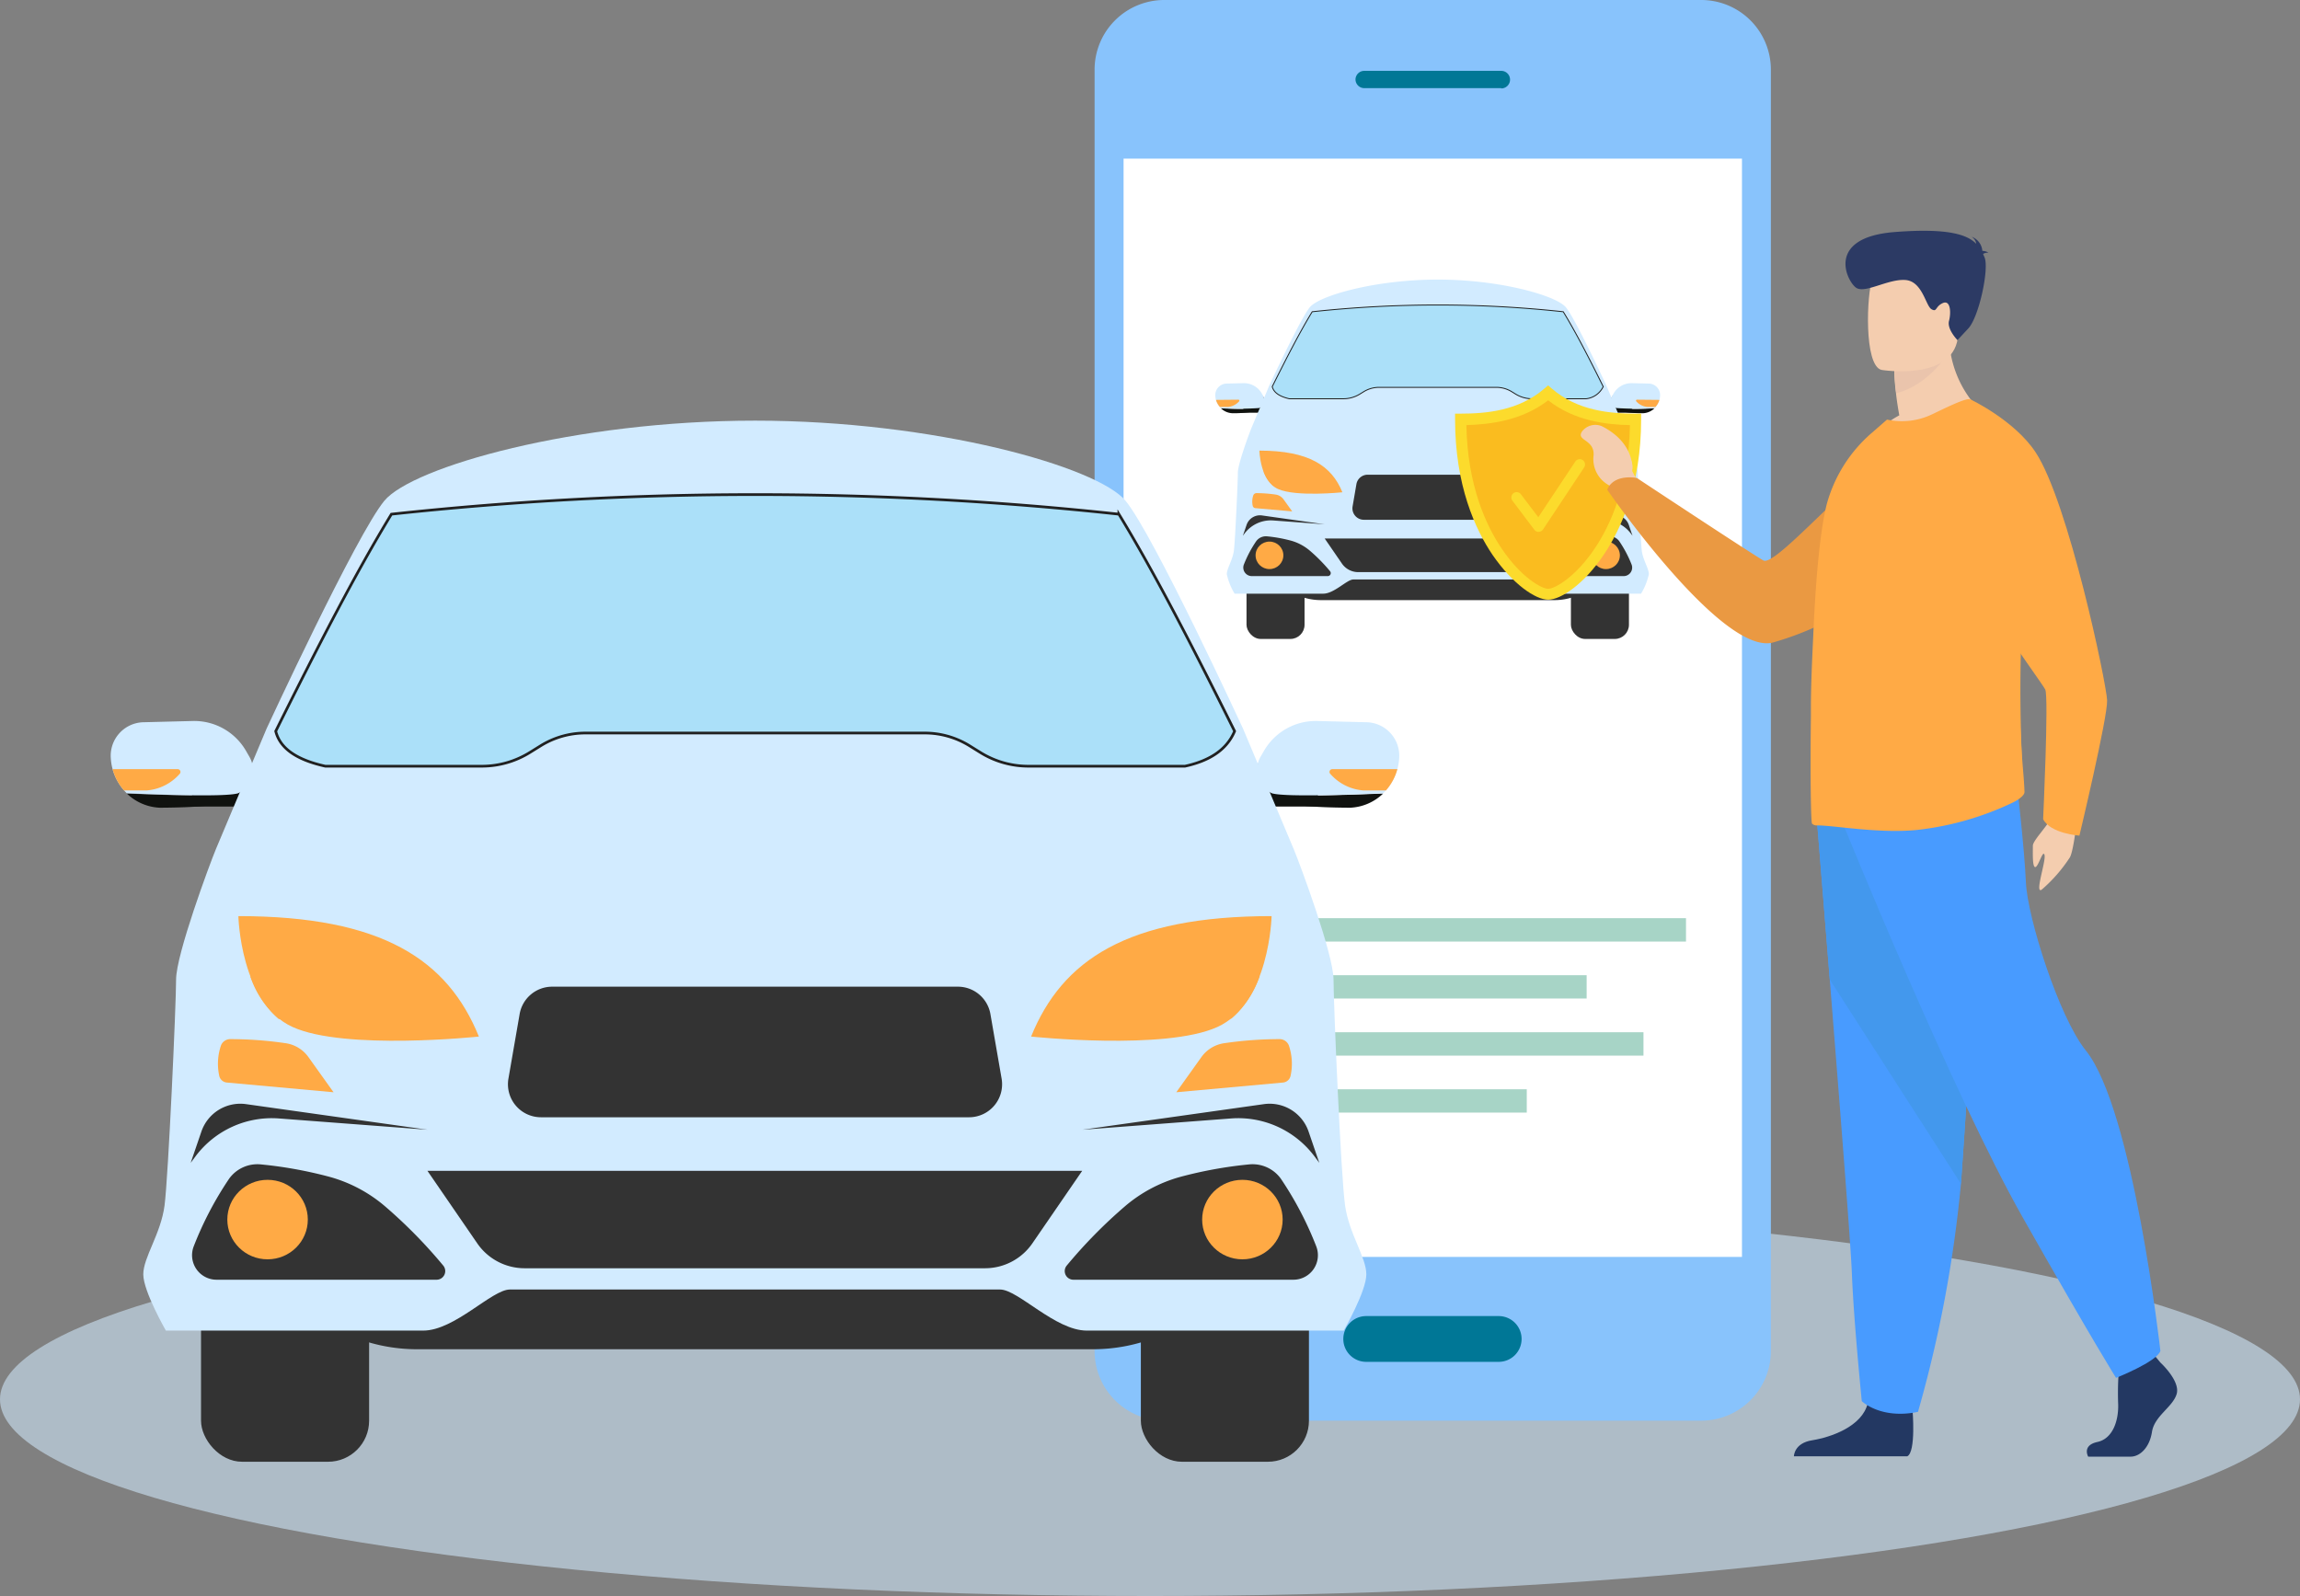 <svg xmlns="http://www.w3.org/2000/svg" viewBox="0 0 324.58 225.26"><rect x="0" y="0" width="324.58" height="225.26" fill="#808080" stroke="none"/><defs><style>.cls-1,.cls-7{fill:#d2ebff;}.cls-1{opacity:0.56;}.cls-2{fill:#88c3fc;}.cls-3{fill:#fff;}.cls-4{fill:#007796;}.cls-5{fill:#a7d4c6;}.cls-6{fill:#10120f;}.cls-8{fill:#ffaa45;}.cls-9{fill:#333;}.cls-10,.cls-20{fill:#abe0f9;stroke:#212121;stroke-miterlimit:10;}.cls-10{stroke-width:0.13px;}.cls-11{fill:#fabc1f;}.cls-12{fill:#fcdb2c;}.cls-13{fill:#f4cdaf;}.cls-14{fill:#ea9942;}.cls-15{fill:#233862;}.cls-16{fill:#489bff;}.cls-17{fill:#4398ed;}.cls-18{fill:#eac4ac;}.cls-19{fill:#2c3a64;}.cls-20{stroke-width:0.38px;}</style></defs><title>Zasób 1</title><g id="Warstwa_2" data-name="Warstwa 2"><g id="Warstwa_1-2" data-name="Warstwa 1"><ellipse class="cls-1" cx="162.29" cy="197.5" rx="162.29" ry="27.76"/><path class="cls-2" d="M240.08,200.51H164.3a9.83,9.83,0,0,1-9.83-9.83V9.83A9.83,9.83,0,0,1,164.3,0h75.78a9.83,9.83,0,0,1,9.83,9.83V190.68a9.83,9.83,0,0,1-9.83,9.83Z"/><rect class="cls-3" x="158.56" y="22.39" width="87.27" height="155.01"/><path class="cls-4" d="M211.86,12.44H192.53a1.24,1.24,0,0,1-1.24-1.24h0A1.24,1.24,0,0,1,192.53,10h19.33a1.24,1.24,0,0,1,1.24,1.24h0a1.24,1.24,0,0,1-1.24,1.24Z"/><path class="cls-4" d="M211.5,192.21h-18.7a3.23,3.23,0,0,1-3.23-3.23h0a3.23,3.23,0,0,1,3.23-3.23h18.7a3.23,3.23,0,0,1,3.23,3.23h0a3.23,3.23,0,0,1-3.23,3.23Z"/><rect class="cls-5" x="166.46" y="129.59" width="71.47" height="3.3"/><rect class="cls-5" x="166.46" y="137.64" width="57.45" height="3.29"/><rect class="cls-5" x="166.46" y="145.69" width="65.47" height="3.3"/><rect class="cls-5" x="166.46" y="153.74" width="49" height="3.29"/><path class="cls-6" d="M227.6,55.86l-.32.52a.69.69,0,0,1-.59.33h-.21v1.54h4.2C231.42,58.24,227.6,55.86,227.6,55.86Z"/><path class="cls-6" d="M233.49,57.62a2.46,2.46,0,0,1-1.6.7,15.21,15.21,0,0,1-2.71-.19l-1.12-.51A39.3,39.3,0,0,0,233.49,57.62Z"/><path class="cls-7" d="M234.27,55.93a2.61,2.61,0,0,1-.75,1.66l0,0h0a39.3,39.3,0,0,1-5.43,0,1.26,1.26,0,0,1-.54-1.78l.16-.27a2.91,2.91,0,0,1,2.59-1.46l2.45.06A1.63,1.63,0,0,1,234.27,55.93Z"/><path class="cls-8" d="M234.18,56.44a2.57,2.57,0,0,1-.56,1h-1.11a2.38,2.38,0,0,1-1.6-.8.14.14,0,0,1,.09-.23Z"/><path class="cls-6" d="M178.18,55.86l.32.52a.69.69,0,0,0,.59.33h.21v1.54h-4.2C174.36,58.24,178.18,55.86,178.18,55.86Z"/><path class="cls-6" d="M172.29,57.62a2.46,2.46,0,0,0,1.6.7,15.21,15.21,0,0,0,2.71-.19l1.12-.51A39.3,39.3,0,0,1,172.29,57.62Z"/><path class="cls-7" d="M171.51,55.93a2.61,2.61,0,0,0,.75,1.66l0,0h0a39.3,39.3,0,0,0,5.43,0,1.26,1.26,0,0,0,.54-1.78l-.16-.27a2.91,2.91,0,0,0-2.59-1.46l-2.45.06A1.63,1.63,0,0,0,171.51,55.93Z"/><path class="cls-8" d="M171.6,56.44a2.57,2.57,0,0,0,.56,1h1.11a2.38,2.38,0,0,0,1.6-.8.14.14,0,0,0-.09-.23Z"/><rect class="cls-9" x="221.69" y="69.35" width="8.19" height="20.83" rx="2" ry="2"/><rect class="cls-9" x="175.91" y="69.35" width="8.19" height="20.83" rx="2" ry="2"/><path class="cls-9" d="M178.06,69.66h49.67a0,0,0,0,1,0,0v6.68a8.36,8.36,0,0,1-8.36,8.36H186.42a8.36,8.36,0,0,1-8.36-8.36V69.66A0,0,0,0,1,178.06,69.66Z"/><path class="cls-7" d="M202.89,39.46c-8.77,0-16.69,2.25-18.05,3.91s-5.74,11.1-5.74,11.1l-2.47,5.88c-.31.74-1.94,5.14-1.94,6.35s-.38,9.62-.56,11-1,2.52-1,3.35a9.15,9.15,0,0,0,1.1,2.74h12.51c1.54,0,3.35-2,4.23-2h23.88c.88,0,2.69,2,4.23,2h12.51a9.15,9.15,0,0,0,1.1-2.74c0-.83-.84-2-1-3.35s-.56-9.79-.56-11-1.63-5.61-1.94-6.35l-2.47-5.88s-4.37-9.45-5.74-11.1-9.29-3.91-18.05-3.91"/><path class="cls-10" d="M185.18,44c-1.73,2.83-3.62,6.52-5.64,10.57.23.89,1.11,1.41,2.41,1.71h7.63a4.44,4.44,0,0,0,2.34-.67l.52-.32a4.13,4.13,0,0,1,2.18-.62h16.55a4.13,4.13,0,0,1,2.18.62l.52.32a4.44,4.44,0,0,0,2.34.67h7.63a3.06,3.06,0,0,0,2.41-1.71c-2-4.05-3.91-7.74-5.64-10.57A164.91,164.91,0,0,0,185.18,44Z"/><path class="cls-9" d="M218.84,74l8.84-1.25a2,2,0,0,1,2.18,1.33l.52,1.53-.24-.32a4.64,4.64,0,0,0-4.07-1.83Z"/><path class="cls-8" d="M223.42,72.18l1.23-1.71a1.66,1.66,0,0,1,1.12-.67,18.81,18.81,0,0,1,2.68-.2.49.49,0,0,1,.45.3,2.77,2.77,0,0,1,.09,1.47.42.42,0,0,1-.37.35Z"/><path class="cls-9" d="M226.94,75.7a20.56,20.56,0,0,0-3.32.6,7,7,0,0,0-2.71,1.44,24.06,24.06,0,0,0-2.83,2.88.42.42,0,0,0,.33.69h10.72a1.2,1.2,0,0,0,1.12-1.64,16.65,16.65,0,0,0-1.74-3.29A1.7,1.7,0,0,0,226.94,75.7Z"/><ellipse class="cls-8" cx="226.64" cy="78.38" rx="1.96" ry="1.94"/><path class="cls-9" d="M202.89,80.75H191.66a2.8,2.8,0,0,1-2.3-1.23L186.94,76h31.89l-2.42,3.52a2.8,2.8,0,0,1-2.3,1.23Z"/><path class="cls-9" d="M186.94,74l-8.84-1.25a2,2,0,0,0-2.18,1.33l-.52,1.53.24-.32a4.64,4.64,0,0,1,4.07-1.83Z"/><path class="cls-8" d="M182.36,72.18l-1.23-1.71A1.66,1.66,0,0,0,180,69.8a18.81,18.81,0,0,0-2.68-.2.49.49,0,0,0-.45.3,2.77,2.77,0,0,0-.09,1.47.42.42,0,0,0,.37.35Z"/><path class="cls-9" d="M178.84,75.7a20.56,20.56,0,0,1,3.32.6,7,7,0,0,1,2.71,1.44,24.06,24.06,0,0,1,2.83,2.88.42.42,0,0,1-.33.69H176.66a1.2,1.2,0,0,1-1.12-1.64,16.65,16.65,0,0,1,1.74-3.29A1.7,1.7,0,0,1,178.84,75.7Z"/><ellipse class="cls-8" cx="179.15" cy="78.38" rx="1.96" ry="1.94"/><path class="cls-8" d="M228.06,63.6c-7,0-10.2,2.15-11.71,5.88,0,0,6.53.68,9.08-.46S228.06,63.6,228.06,63.6Z"/><path class="cls-8" d="M224.27,66.53a1.47,1.47,0,0,0-1.22.74l-.28.57c-.2.41,0,.74.49.74h2.83a4.76,4.76,0,0,0,1.38-2.06Z"/><path class="cls-8" d="M177.73,63.6c7,0,10.2,2.15,11.71,5.88,0,0-6.53.68-9.08-.46S177.73,63.6,177.73,63.6Z"/><path class="cls-8" d="M181.51,66.53a1.47,1.47,0,0,1,1.22.74l.28.57c.2.41,0,.74-.49.74h-2.83a4.76,4.76,0,0,1-1.38-2.06Z"/><path class="cls-9" d="M212.78,67H193a1.61,1.61,0,0,0-1.58,1.33l-.54,3.15a1.61,1.61,0,0,0,1.58,1.88h20.85a1.61,1.61,0,0,0,1.58-1.88l-.54-3.15A1.61,1.61,0,0,0,212.78,67Z"/><path class="cls-11" d="M218.48,55.44c-3.89,3.36-8.85,3.74-12.34,3.74,0,16.94,9.59,24.67,12.34,24.67s12.34-7.74,12.34-24.67C227.33,59.17,222.37,58.8,218.48,55.44Z"/><path class="cls-12" d="M218.48,84.64c-1.78,0-5-2.18-7.86-6.34-2.41-3.56-5.28-9.76-5.28-19.13v-.79h.79c3.6,0,8.19-.4,11.82-3.54l.52-.45.52.45c3.63,3.14,8.23,3.54,11.82,3.54h.79v.79c0,9.37-2.87,15.58-5.28,19.13C223.53,82.47,220.26,84.64,218.48,84.64ZM206.94,60c.15,8.53,2.78,14.18,5,17.46,2.7,4,5.59,5.64,6.54,5.64s3.85-1.65,6.54-5.64c2.21-3.27,4.84-8.93,5-17.46-3.36-.06-7.85-.6-11.54-3.5C214.79,59.36,210.3,59.9,206.94,60Z"/><path class="cls-12" d="M217.13,75.07a.75.75,0,0,1-.6-.3l-3.1-4.11a.75.75,0,1,1,1.2-.9L217.09,73l5.22-7.86a.75.75,0,0,1,1.25.83l-5.8,8.75a.75.75,0,0,1-.6.34Z"/><path class="cls-13" d="M293.19,115s-.52,5-1.08,6a21.38,21.38,0,0,1-4,4.58c-1,.6.63-4,.42-4.89s-.85,1.63-1.3,1.69-.34-2.21-.35-3,2.2-2.87,3-4.63S293.19,115,293.19,115Z"/><path class="cls-13" d="M231.49,68.67l-1.15-2.18s.57-3.88-4.29-6.34a2.37,2.37,0,0,0-2.78.73c-.92,1.34,1.76,1.09,1.62,3.38a4.2,4.2,0,0,0,2.45,4.37l1.25,1.44Z"/><path class="cls-14" d="M277.44,63.47S273.27,84,250.29,90.66c-7.17,2.09-23.47-21.53-23.47-21.53s.57-2.18,4.16-1.68c0,0,15.87,10.5,17.87,11.65,1.77,1,13.43-13,18.74-15.28A13.56,13.56,0,0,1,277.44,63.47Z"/><path class="cls-15" d="M304.88,192.31s2.85,2.6,2.29,4.45-3.13,3.08-3.48,5.34-1.74,3.49-3,3.49h-6s-.92-1.59,1.3-2.07,3.06-3.13,2.92-5.6a43.44,43.44,0,0,1,.21-5.75l4.73-1.1Z"/><path class="cls-15" d="M269.9,199s.51,5.92-.74,6.54l-16,0s0-1.85,2.57-2.26,7.09-1.92,7.86-5.27S269.9,199,269.9,199Z"/><path class="cls-16" d="M256.38,115.4s.84,10.38,1.84,22.85c1.35,16.95,3,37.76,3.13,41.71.28,6.85,1.39,17.8,1.39,17.8s2.64,2.6,7.93,1.51a176.77,176.77,0,0,0,6.06-32.18l.06-.82C278,149.43,280,114,280,114Z"/><path class="cls-17" d="M256.38,115.4s.84,10.38,1.84,22.85l18.51,28.83.06-.82C278,149.43,280,114,280,114Z"/><path class="cls-16" d="M260.24,116.63s15.23,37.59,25.24,55.25,13.14,22.59,13.14,22.59,5.74-2.26,6.26-3.8c0,0-3.83-34.1-10.53-42.41-3.79-4.7-8.24-18.79-8.45-23.72s-1.36-14.69-1.36-14.69Z"/><path class="cls-13" d="M280.27,58.71s-10.3,5-16.24,3.13a14,14,0,0,1,4-3.22c-.21-1.19-.37-2.23-.46-3.1a28.7,28.7,0,0,1-.25-3.17l4-3.13,3.77-3A15.19,15.19,0,0,0,280.27,58.71Z"/><path class="cls-8" d="M285.7,111.78c0,.63-1.32,1.35-1.92,1.62a42.08,42.08,0,0,1-13.18,3.73c-5.51.56-12-.68-14.26-.63a.93.93,0,0,1-.62-.25c-.16-.11-.27-6.75-.16-15.09,0-.34,0-.68,0-1V100c0-3.26.16-6.68.32-10.1.32-7.51.91-14.76,1.92-18.76a20.34,20.34,0,0,1,6.44-10.12l2.06-1.8a9.88,9.88,0,0,0,6.4-.76c2.38-1.15,4.93-2.38,5.35-2.07,3.11,2.27,5.21,7.38,6.33,13.9a72.31,72.31,0,0,1,.94,12.37c0,1.62,0,3.28-.14,4.93a155.33,155.33,0,0,0,.32,21.12C285.61,110,285.68,111.06,285.7,111.78Z"/><path class="cls-8" d="M285.52,111.37c-36.08-.07-6.65-39.15-6.65-39.15l5.85-1.9a113.59,113.59,0,0,1,.68,13.22c0,1.73,0,3.51-.1,5.26C284.89,98.32,285.29,106.59,285.52,111.37Z"/><path class="cls-18" d="M275.16,49.44s-2.6,4.75-7.56,6.07a28.7,28.7,0,0,1-.25-3.17l4-3.13Z"/><path class="cls-13" d="M265.53,52.21s9.83,1.61,10.75-4.43,2.81-9.9-3.42-11.19-7.81.84-8.62,2.79S263,51.63,265.53,52.21Z"/><path class="cls-19" d="M279.86,35.86c.09-.1.29-.18.75-.21a1.86,1.86,0,0,0-.86-.24,2.3,2.3,0,0,0-1.53-2,1.37,1.37,0,0,1,.67,1c-1.27-1.3-4-2.25-11.52-1.66-9.93.78-6.66,7.14-5.37,7.9s4.52-1.32,6.91-1.13,2.85,3.65,3.66,4.12.49-.36,1.59-.86,1.2,1.32.89,2.51S276.24,48,276.24,48l1.53-1.64c1.53-1.64,3-8.6,2.27-10.09Z"/><path class="cls-8" d="M278.07,56.37s6.22,2.94,9.2,7.47c4.63,7,10,32.62,10.09,35s-3.91,19.1-3.91,19.1-4.07-.27-5.12-2.32c0,0,.81-17.19.3-18.3s-17-23.06-15.11-27.75S278.07,56.37,278.07,56.37Z"/><path class="cls-13" d="M230.31,66.39s.34-1.34-.59-1.94-1.78-2.23-2.17-2c-.81.46.44,1.88.21,3.66C227.69,66.73,229.14,68.36,230.31,66.39Z"/><path class="cls-6" d="M178.13,106.88l-.93,1.5a2,2,0,0,1-1.7,1h-.6v4.46h12.17C189.19,113.79,178.13,106.88,178.13,106.88Z"/><path class="cls-6" d="M195.19,112a7.13,7.13,0,0,1-4.63,2s-6.65,0-7.84-.55L179.47,112C181.45,112.59,193.19,112.07,195.19,112Z"/><path class="cls-7" d="M197.45,107.07a7.55,7.55,0,0,1-2.17,4.81l-.08.08h0c-2,.09-13.74.62-15.72,0a3.66,3.66,0,0,1-1.58-5.16l.46-.8a8.44,8.44,0,0,1,7.49-4.24l7.1.18A4.73,4.73,0,0,1,197.45,107.07Z"/><path class="cls-8" d="M197.2,108.56a7.46,7.46,0,0,1-1.61,3h-3.21a6.89,6.89,0,0,1-4.64-2.33.39.39,0,0,1,.27-.67Z"/><path class="cls-6" d="M35,106.88l.93,1.5a2,2,0,0,0,1.7,1h.6v4.46H26C23.9,113.79,35,106.88,35,106.88Z"/><path class="cls-6" d="M17.9,112a7.13,7.13,0,0,0,4.63,2s6.65,0,7.84-.55L33.62,112C31.64,112.59,19.9,112.07,17.9,112Z"/><path class="cls-7" d="M15.64,107.07a7.55,7.55,0,0,0,2.17,4.81l.08.08h0c2,.09,13.74.62,15.72,0a3.66,3.66,0,0,0,1.58-5.16l-.46-.8a8.44,8.44,0,0,0-7.49-4.24l-7.1.18A4.73,4.73,0,0,0,15.64,107.07Z"/><path class="cls-8" d="M15.89,108.56a7.46,7.46,0,0,0,1.61,3h3.21a6.89,6.89,0,0,0,4.64-2.33.39.39,0,0,0-.27-.67Z"/><rect class="cls-9" x="161" y="145.97" width="23.72" height="60.34" rx="5.79" ry="5.79"/><rect class="cls-9" x="28.37" y="145.97" width="23.72" height="60.34" rx="5.79" ry="5.79"/><path class="cls-9" d="M34.61,146.86H178.49a0,0,0,0,1,0,0V166.2a24.23,24.23,0,0,1-24.23,24.23H58.84A24.23,24.23,0,0,1,34.61,166.2V146.86A0,0,0,0,1,34.61,146.86Z"/><path class="cls-7" d="M106.54,59.37c-25.4,0-48.34,6.52-52.3,11.31s-16.62,32.16-16.62,32.16-6.42,15.29-7.15,17c-.89,2.14-5.62,14.88-5.62,18.41s-1.1,27.87-1.63,31.9-3,7.31-3,9.71,3.19,7.94,3.19,7.94H59.71c4.47,0,9.7-5.8,12.25-5.8h69.17c2.55,0,7.78,5.8,12.25,5.8h36.25s3.19-5.55,3.19-7.94-2.42-5.67-3-9.71-1.63-28.37-1.63-31.9-4.72-16.27-5.62-18.41c-.72-1.73-7.15-17-7.15-17S162.8,75.47,158.84,70.68s-26.9-11.31-52.3-11.31"/><path class="cls-20" d="M55.24,72.57c-5,8.19-10.5,18.89-16.33,30.63.65,2.59,3.22,4.1,7,4.94H68a12.85,12.85,0,0,0,6.78-1.94l1.5-.93a12,12,0,0,1,6.31-1.81h47.94a12,12,0,0,1,6.31,1.81l1.5.93a12.85,12.85,0,0,0,6.78,1.94h22.11c3.44-.75,5.89-2.3,7-4.94-5.83-11.74-11.33-22.44-16.33-30.63A477.76,477.76,0,0,0,55.24,72.57Z"/><path class="cls-9" d="M152.74,159.45l25.6-3.61a5.81,5.81,0,0,1,6.32,3.84l1.52,4.44-.7-.94a13.45,13.45,0,0,0-11.78-5.32Z"/><path class="cls-8" d="M166,154.16l3.57-5a4.8,4.8,0,0,1,3.24-1.93,54.49,54.49,0,0,1,7.76-.57,1.41,1.41,0,0,1,1.31.88,8,8,0,0,1,.26,4.25,1.21,1.21,0,0,1-1.08,1Z"/><path class="cls-9" d="M176.21,164.35a59.56,59.56,0,0,0-9.63,1.75,20.3,20.3,0,0,0-7.84,4.17,69.7,69.7,0,0,0-8.2,8.35,1.22,1.22,0,0,0,.95,2h31a3.46,3.46,0,0,0,3.25-4.74,48.22,48.22,0,0,0-5-9.54A4.92,4.92,0,0,0,176.21,164.35Z"/><ellipse class="cls-8" cx="175.33" cy="172.13" rx="5.68" ry="5.61"/><path class="cls-9" d="M106.54,179H74a8.11,8.11,0,0,1-6.68-3.56l-7-10.19h92.4l-7,10.19a8.11,8.11,0,0,1-6.68,3.56Z"/><path class="cls-9" d="M60.35,159.45l-25.6-3.61a5.81,5.81,0,0,0-6.32,3.84l-1.52,4.44.7-.94a13.45,13.45,0,0,1,11.78-5.32Z"/><path class="cls-8" d="M47.07,154.16l-3.57-5a4.8,4.8,0,0,0-3.24-1.93,54.49,54.49,0,0,0-7.76-.57,1.41,1.41,0,0,0-1.31.88,8,8,0,0,0-.26,4.25,1.21,1.21,0,0,0,1.08,1Z"/><path class="cls-9" d="M36.88,164.35a59.56,59.56,0,0,1,9.63,1.75,20.3,20.3,0,0,1,7.84,4.17,69.7,69.7,0,0,1,8.2,8.35,1.22,1.22,0,0,1-.95,2h-31a3.46,3.46,0,0,1-3.25-4.74,48.22,48.22,0,0,1,5-9.54A4.92,4.92,0,0,1,36.88,164.35Z"/><ellipse class="cls-8" cx="37.76" cy="172.13" rx="5.68" ry="5.61"/><path class="cls-8" d="M179.45,129.3c-20.38,0-29.56,6.22-33.94,17,0,0,18.91,2,26.29-1.35S179.45,129.3,179.45,129.3Z"/><path class="cls-8" d="M168.48,137.8a4.27,4.27,0,0,0-3.53,2.15l-.81,1.66c-.58,1.19.06,2.15,1.43,2.15h8.2a13.79,13.79,0,0,0,4-6Z"/><path class="cls-8" d="M33.64,129.3c20.38,0,29.56,6.22,33.94,17,0,0-18.91,2-26.29-1.35S33.64,129.3,33.64,129.3Z"/><path class="cls-8" d="M44.61,137.8A4.27,4.27,0,0,1,48.14,140l.81,1.66c.58,1.19-.06,2.15-1.43,2.15h-8.2a13.79,13.79,0,0,1-4-6Z"/><path class="cls-9" d="M135.18,139.26H77.92a4.66,4.66,0,0,0-4.59,3.87l-1.58,9.11a4.66,4.66,0,0,0,4.59,5.45h60.42a4.66,4.66,0,0,0,4.59-5.45l-1.58-9.11A4.66,4.66,0,0,0,135.18,139.26Z"/></g></g></svg>
